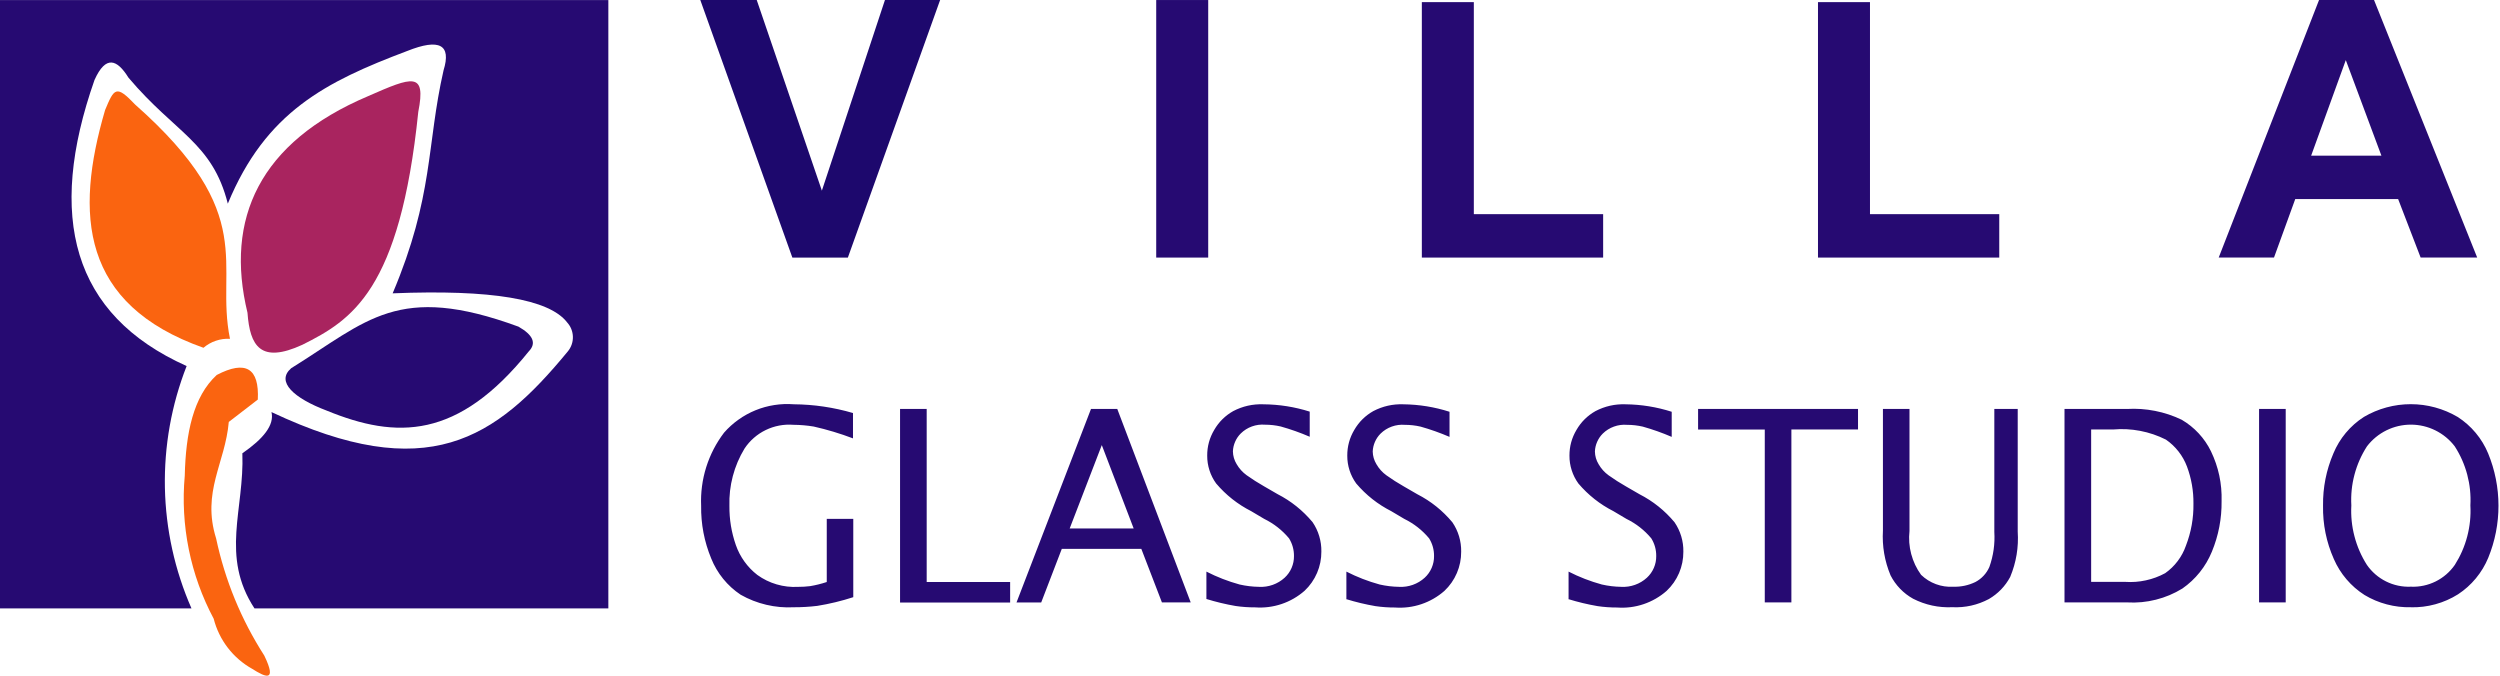<svg xmlns="http://www.w3.org/2000/svg" width="222" height="60" viewBox="0 0 222 60" fill="none"><path fill-rule="evenodd" clip-rule="evenodd" d="M17.003 54.026H0V0.006H54.021V54.026H22.598C19.551 49.37 21.711 45.247 21.522 40.251C23.391 38.965 24.382 37.736 24.106 36.592C37.937 43.117 43.981 39.032 50.417 31.211C50.492 31.121 50.559 31.024 50.617 30.922C50.675 30.82 50.724 30.713 50.763 30.602C50.802 30.491 50.83 30.378 50.849 30.262C50.867 30.146 50.875 30.029 50.873 29.911C50.87 29.794 50.858 29.677 50.834 29.562C50.811 29.447 50.778 29.335 50.734 29.226C50.69 29.116 50.638 29.012 50.575 28.912C50.513 28.812 50.442 28.719 50.363 28.632C48.771 26.555 43.606 25.694 34.868 26.048C38.525 17.413 37.869 12.903 39.387 6.249C40.097 3.96 39.022 3.386 36.16 4.527C28.92 7.258 23.593 9.941 20.23 18.084C18.851 12.643 15.593 11.854 11.406 6.893C10.401 5.277 9.398 4.866 8.393 7.1C4.133 19.243 6.399 27.945 16.573 32.505C16.237 33.362 15.944 34.235 15.693 35.121C15.443 36.008 15.237 36.904 15.075 37.811C14.913 38.718 14.796 39.631 14.724 40.549C14.652 41.468 14.625 42.387 14.643 43.308C14.662 44.229 14.725 45.147 14.834 46.062C14.943 46.977 15.096 47.884 15.294 48.783C15.492 49.683 15.734 50.571 16.02 51.447C16.305 52.322 16.633 53.182 17.003 54.026Z" fill="#260A72"></path><path fill-rule="evenodd" clip-rule="evenodd" d="M25.855 32.7C32.625 28.501 35.321 25.072 46.042 29.007C47.327 29.741 47.668 30.472 46.953 31.205C40.664 39.021 35.234 39.013 28.999 36.457C26.106 35.362 24.474 33.9 25.855 32.7Z" fill="#260A72"></path><path fill-rule="evenodd" clip-rule="evenodd" d="M21.977 27.774C19.958 19.438 23.015 12.637 32.695 8.535C36.629 6.804 37.854 6.338 37.144 9.929C35.514 25.82 31.227 28.424 26.853 30.615C23.138 32.322 22.191 30.731 21.977 27.774Z" fill="#A9245F"></path><path fill-rule="evenodd" clip-rule="evenodd" d="M18.068 30.883C18.395 30.604 18.762 30.396 19.169 30.259C19.576 30.121 19.994 30.063 20.423 30.085C19.063 23.44 23.105 19.114 12.01 9.293C10.313 7.507 10.141 7.829 9.331 9.775C6.614 19.058 7.192 27.03 18.068 30.883Z" fill="#FA6410"></path><path fill-rule="evenodd" clip-rule="evenodd" d="M22.889 35.485L20.316 37.468C20 41.129 17.894 43.667 19.19 47.81C19.985 51.538 21.411 55.006 23.468 58.215C24.654 60.671 23.508 60.096 22.397 59.394C21.975 59.159 21.582 58.883 21.217 58.568C20.852 58.253 20.522 57.904 20.228 57.521C19.934 57.138 19.681 56.73 19.471 56.296C19.26 55.862 19.095 55.411 18.976 54.944C18.46 53.976 18.017 52.976 17.646 51.943C17.276 50.911 16.982 49.857 16.764 48.782C16.547 47.707 16.408 46.621 16.348 45.526C16.288 44.431 16.308 43.337 16.407 42.245C16.494 38.463 17.159 35.219 19.248 33.296C21.821 31.956 23.036 32.688 22.893 35.493L22.889 35.485Z" fill="#FA6410"></path><path fill-rule="evenodd" clip-rule="evenodd" d="M211.47 13.825L208.307 5.337L205.229 13.825H211.47ZM219.985 22.871H214.953L212.955 17.679H203.817L201.931 22.871H197.021L205.931 0H210.814L219.975 22.871H219.985Z" fill="#260A72"></path><path fill-rule="evenodd" clip-rule="evenodd" d="M161.437 22.873V0.189H166.054V19.017H177.534V22.873H161.437Z" fill="#260A72"></path><path fill-rule="evenodd" clip-rule="evenodd" d="M126.259 22.873V0.189H130.876V19.017H142.359V22.873H126.259Z" fill="#260A72"></path><path fill-rule="evenodd" clip-rule="evenodd" d="M102.672 0.002V22.873H107.289V0.002H102.672Z" fill="#260A72"></path><path fill-rule="evenodd" clip-rule="evenodd" d="M70.361 22.873L62.187 0.002H67.198L72.982 16.93L78.583 0.002H83.482L75.291 22.873H70.361Z" fill="#1D086D"></path><path fill-rule="evenodd" clip-rule="evenodd" d="M75.771 53.029C74.727 53.368 73.662 53.626 72.579 53.801C71.883 53.885 71.186 53.926 70.485 53.924C69.662 53.968 68.849 53.895 68.047 53.705C67.245 53.516 66.486 53.218 65.769 52.811C65.18 52.419 64.664 51.95 64.218 51.401C63.773 50.852 63.419 50.25 63.156 49.594C62.536 48.093 62.238 46.531 62.261 44.907C62.236 44.328 62.262 43.752 62.338 43.177C62.413 42.602 62.538 42.039 62.711 41.486C62.885 40.933 63.105 40.4 63.37 39.885C63.637 39.37 63.946 38.883 64.296 38.421C64.678 37.985 65.106 37.599 65.578 37.263C66.05 36.926 66.555 36.649 67.092 36.43C67.629 36.211 68.184 36.057 68.757 35.968C69.329 35.878 69.905 35.856 70.483 35.9C72.274 35.915 74.028 36.174 75.746 36.677V38.928C74.608 38.495 73.445 38.145 72.257 37.877C71.662 37.778 71.063 37.727 70.46 37.723C70.037 37.689 69.617 37.711 69.199 37.789C68.782 37.868 68.382 38 68 38.185C67.617 38.37 67.266 38.602 66.946 38.882C66.626 39.161 66.349 39.478 66.114 39.832C65.648 40.599 65.301 41.416 65.073 42.283C64.844 43.151 64.744 44.033 64.772 44.93C64.761 46.117 64.951 47.272 65.341 48.394C65.524 48.921 65.778 49.411 66.104 49.864C66.429 50.317 66.812 50.715 67.254 51.056C67.777 51.433 68.348 51.712 68.966 51.893C69.584 52.074 70.216 52.148 70.859 52.113C71.221 52.115 71.581 52.093 71.939 52.049C72.441 51.965 72.933 51.843 73.416 51.683V46.076H75.771V53.029ZM79.925 53.496V36.316H82.29V51.683H89.7V53.507H79.92L79.925 53.496ZM90.267 53.496L96.88 36.316H99.214L105.735 53.494H103.179L101.349 48.738H94.288L92.46 53.496H90.263H90.267ZM94.992 46.928H100.67L97.84 39.524L94.988 46.928H94.992ZM107.129 53.172V50.759C108.071 51.241 109.052 51.622 110.072 51.903C110.641 52.033 111.217 52.102 111.8 52.111C112.218 52.134 112.624 52.075 113.018 51.935C113.412 51.795 113.764 51.585 114.074 51.303C114.343 51.055 114.55 50.763 114.695 50.427C114.839 50.091 114.909 49.74 114.905 49.374C114.908 48.81 114.762 48.287 114.467 47.806C113.854 47.074 113.12 46.498 112.263 46.078L111.108 45.393C109.905 44.781 108.867 43.961 107.993 42.932C107.733 42.573 107.534 42.182 107.399 41.76C107.264 41.337 107.197 40.904 107.2 40.461C107.197 39.642 107.404 38.88 107.823 38.176C108.234 37.466 108.797 36.909 109.511 36.505C110.349 36.069 111.239 35.868 112.182 35.902C113.588 35.912 114.962 36.129 116.303 36.552V38.783C115.465 38.421 114.607 38.117 113.729 37.871C113.271 37.766 112.806 37.713 112.336 37.713C111.937 37.68 111.55 37.732 111.174 37.867C110.798 38.003 110.468 38.21 110.182 38.49C109.97 38.701 109.803 38.944 109.683 39.218C109.562 39.493 109.495 39.779 109.482 40.079C109.49 40.486 109.6 40.864 109.812 41.213C110.039 41.604 110.335 41.933 110.701 42.199C111.196 42.551 111.708 42.878 112.236 43.177L113.441 43.875C114.648 44.494 115.686 45.325 116.556 46.367C116.818 46.751 117.015 47.166 117.148 47.612C117.281 48.057 117.345 48.513 117.337 48.977C117.339 49.303 117.308 49.626 117.244 49.945C117.18 50.265 117.083 50.574 116.955 50.874C116.827 51.173 116.67 51.457 116.483 51.724C116.297 51.991 116.085 52.236 115.848 52.46C115.549 52.722 115.226 52.953 114.882 53.151C114.537 53.35 114.176 53.512 113.798 53.639C113.421 53.765 113.035 53.853 112.64 53.903C112.246 53.953 111.85 53.963 111.453 53.934C110.873 53.937 110.295 53.896 109.721 53.812C108.842 53.66 107.977 53.453 107.125 53.189L107.129 53.172ZM119.559 53.172V50.759C120.504 51.241 121.488 51.623 122.51 51.903C123.079 52.033 123.655 52.102 124.238 52.111C124.656 52.134 125.062 52.075 125.456 51.935C125.85 51.795 126.202 51.584 126.512 51.303C126.781 51.055 126.988 50.763 127.133 50.427C127.277 50.091 127.348 49.74 127.343 49.374C127.347 48.81 127.201 48.287 126.905 47.806C126.293 47.074 125.558 46.498 124.701 46.078L123.546 45.393C122.343 44.781 121.305 43.961 120.431 42.932C120.171 42.573 119.973 42.182 119.837 41.76C119.702 41.337 119.635 40.904 119.638 40.461C119.635 39.642 119.842 38.88 120.261 38.176C120.673 37.466 121.235 36.909 121.95 36.505C122.787 36.069 123.677 35.868 124.62 35.902C126.019 35.918 127.385 36.139 128.718 36.565V38.795C127.88 38.434 127.023 38.13 126.145 37.883C125.686 37.778 125.222 37.725 124.751 37.726C124.353 37.693 123.966 37.744 123.59 37.88C123.214 38.015 122.883 38.223 122.597 38.502C122.385 38.714 122.219 38.957 122.098 39.231C121.977 39.505 121.911 39.792 121.897 40.091C121.906 40.498 122.016 40.877 122.228 41.225C122.454 41.617 122.75 41.946 123.117 42.211C123.611 42.564 124.123 42.89 124.652 43.19L125.856 43.887C127.063 44.507 128.102 45.337 128.971 46.38C129.233 46.764 129.431 47.179 129.564 47.624C129.697 48.07 129.76 48.525 129.752 48.99C129.754 49.316 129.723 49.638 129.659 49.958C129.595 50.277 129.499 50.587 129.371 50.886C129.243 51.186 129.085 51.469 128.899 51.736C128.712 52.004 128.5 52.249 128.263 52.472C127.964 52.735 127.642 52.965 127.297 53.163C126.952 53.362 126.591 53.525 126.214 53.651C125.836 53.778 125.451 53.866 125.056 53.916C124.661 53.965 124.265 53.976 123.868 53.947C123.288 53.949 122.711 53.908 122.136 53.824C121.258 53.673 120.392 53.465 119.54 53.202L119.559 53.172ZM139.289 53.172V50.759C140.233 51.241 141.217 51.623 142.24 51.903C142.809 52.033 143.385 52.102 143.968 52.111C144.386 52.134 144.792 52.075 145.186 51.935C145.581 51.795 145.933 51.585 146.242 51.303C146.511 51.055 146.718 50.763 146.863 50.427C147.008 50.091 147.077 49.74 147.073 49.374C147.077 48.81 146.931 48.287 146.635 47.806C146.022 47.074 145.287 46.498 144.429 46.078L143.274 45.393C142.071 44.781 141.033 43.961 140.159 42.932C139.899 42.573 139.702 42.182 139.567 41.759C139.431 41.337 139.365 40.904 139.368 40.461C139.364 39.642 139.572 38.88 139.991 38.176C140.402 37.466 140.965 36.909 141.679 36.505C142.517 36.069 143.407 35.868 144.35 35.902C145.749 35.918 147.115 36.139 148.448 36.565V38.795C147.611 38.434 146.753 38.13 145.875 37.883C145.416 37.778 144.952 37.725 144.481 37.726C144.083 37.693 143.696 37.744 143.32 37.88C142.944 38.015 142.613 38.223 142.327 38.502C142.115 38.714 141.949 38.957 141.828 39.231C141.707 39.505 141.64 39.791 141.628 40.091C141.636 40.498 141.746 40.877 141.958 41.225C142.184 41.617 142.48 41.946 142.847 42.211C143.341 42.564 143.853 42.89 144.381 43.19L145.586 43.887C146.793 44.507 147.832 45.337 148.701 46.38C148.963 46.764 149.16 47.179 149.294 47.624C149.427 48.07 149.49 48.525 149.482 48.99C149.484 49.316 149.454 49.638 149.389 49.958C149.325 50.277 149.229 50.587 149.101 50.887C148.973 51.186 148.815 51.469 148.629 51.736C148.442 52.004 148.23 52.249 147.993 52.472C147.694 52.735 147.372 52.965 147.027 53.163C146.682 53.362 146.321 53.525 145.944 53.651C145.567 53.778 145.181 53.866 144.786 53.916C144.391 53.965 143.995 53.976 143.599 53.947C143.018 53.949 142.441 53.908 141.867 53.824C140.988 53.673 140.122 53.465 139.27 53.202L139.289 53.172ZM156.712 53.496V38.141H150.79V36.316H164.992V38.137H159.075V53.494H156.707L156.712 53.496ZM167.198 36.316H169.563V47.156C169.487 47.845 169.538 48.525 169.715 49.195C169.893 49.866 170.184 50.482 170.591 51.044C170.973 51.412 171.413 51.689 171.911 51.873C172.409 52.057 172.923 52.133 173.453 52.101C174.139 52.121 174.792 51.982 175.412 51.685C175.689 51.539 175.935 51.351 176.148 51.121C176.362 50.892 176.532 50.633 176.657 50.346C177.015 49.337 177.161 48.299 177.096 47.231V36.316H179.173V47.202C179.265 48.598 179.042 49.943 178.504 51.235C178.056 52.065 177.425 52.718 176.612 53.195C175.596 53.731 174.515 53.973 173.368 53.92C172.141 53.973 170.98 53.723 169.885 53.168C169.455 52.929 169.07 52.633 168.728 52.279C168.387 51.925 168.104 51.529 167.881 51.092C167.352 49.82 167.126 48.496 167.204 47.121V36.316H167.198ZM183.328 53.494V36.316H188.871C189.71 36.267 190.541 36.323 191.365 36.486C192.19 36.648 192.98 36.911 193.737 37.275C194.298 37.603 194.8 38.006 195.242 38.482C195.684 38.958 196.048 39.488 196.333 40.072C197.005 41.471 197.319 42.947 197.277 44.498C197.295 46.054 197.007 47.551 196.415 48.99C196.144 49.65 195.787 50.259 195.341 50.816C194.895 51.373 194.379 51.855 193.793 52.263C193.061 52.712 192.277 53.043 191.443 53.252C190.61 53.463 189.763 53.543 188.905 53.494H183.328ZM185.694 51.671H188.726C189.341 51.712 189.95 51.667 190.552 51.535C191.155 51.404 191.727 51.192 192.269 50.898C192.696 50.597 193.067 50.238 193.381 49.82C193.696 49.403 193.939 48.947 194.111 48.454C194.573 47.256 194.795 46.014 194.778 44.73C194.791 43.595 194.6 42.495 194.205 41.431C194.022 40.946 193.772 40.5 193.453 40.092C193.134 39.684 192.762 39.332 192.335 39.038C191.61 38.673 190.848 38.414 190.049 38.261C189.251 38.108 188.447 38.067 187.638 38.139H185.694V51.683V51.671ZM200.605 53.494V36.316H202.971V53.494H200.605ZM214.084 53.922C213.36 53.939 212.647 53.855 211.947 53.669C211.246 53.484 210.585 53.205 209.964 52.832C209.363 52.447 208.831 51.984 208.368 51.441C207.906 50.898 207.532 50.3 207.247 49.646C206.578 48.136 206.257 46.555 206.286 44.903C206.266 43.291 206.572 41.744 207.206 40.261C207.481 39.598 207.849 38.99 208.309 38.439C208.77 37.888 209.302 37.417 209.906 37.028C210.22 36.843 210.546 36.679 210.882 36.537C211.218 36.395 211.563 36.276 211.915 36.18C212.267 36.084 212.624 36.012 212.986 35.963C213.347 35.915 213.711 35.891 214.076 35.891C214.441 35.891 214.804 35.915 215.166 35.963C215.528 36.012 215.885 36.084 216.237 36.18C216.589 36.276 216.934 36.395 217.27 36.537C217.606 36.679 217.932 36.843 218.246 37.028C218.85 37.417 219.382 37.888 219.842 38.439C220.303 38.991 220.671 39.598 220.946 40.261C221.249 40.996 221.477 41.754 221.632 42.534C221.786 43.313 221.864 44.101 221.865 44.896C221.866 45.691 221.79 46.478 221.637 47.258C221.484 48.038 221.257 48.796 220.956 49.532C220.682 50.194 220.316 50.801 219.859 51.354C219.402 51.907 218.875 52.38 218.275 52.773C217.646 53.169 216.972 53.464 216.255 53.66C215.539 53.857 214.809 53.945 214.066 53.926L214.084 53.922ZM214.084 52.098C214.465 52.115 214.842 52.084 215.214 52.005C215.587 51.926 215.944 51.802 216.286 51.633C216.627 51.463 216.942 51.254 217.23 51.005C217.519 50.755 217.772 50.474 217.989 50.161C218.488 49.374 218.856 48.53 219.092 47.628C219.327 46.727 219.42 45.81 219.37 44.88C219.421 43.953 219.327 43.042 219.09 42.145C218.852 41.248 218.482 40.41 217.978 39.63C217.864 39.481 217.742 39.339 217.612 39.204C217.481 39.069 217.344 38.942 217.199 38.823C217.054 38.704 216.902 38.593 216.744 38.492C216.587 38.39 216.424 38.298 216.255 38.215C216.087 38.132 215.915 38.059 215.738 37.995C215.562 37.932 215.382 37.879 215.199 37.836C215.016 37.794 214.832 37.762 214.645 37.74C214.459 37.719 214.272 37.708 214.084 37.708C213.897 37.708 213.71 37.719 213.523 37.74C213.337 37.762 213.152 37.794 212.969 37.836C212.787 37.879 212.607 37.932 212.43 37.995C212.254 38.059 212.081 38.132 211.913 38.215C211.745 38.298 211.582 38.39 211.424 38.492C211.267 38.593 211.115 38.704 210.97 38.823C210.825 38.942 210.688 39.069 210.557 39.204C210.427 39.339 210.304 39.481 210.19 39.63C209.687 40.41 209.316 41.248 209.079 42.145C208.841 43.042 208.748 43.953 208.799 44.88C208.748 45.81 208.841 46.727 209.077 47.628C209.313 48.53 209.68 49.374 210.18 50.161C210.397 50.474 210.65 50.755 210.938 51.005C211.226 51.254 211.541 51.463 211.883 51.633C212.224 51.802 212.581 51.926 212.954 52.005C213.327 52.084 213.703 52.115 214.084 52.098Z" fill="#260A72"></path></svg>